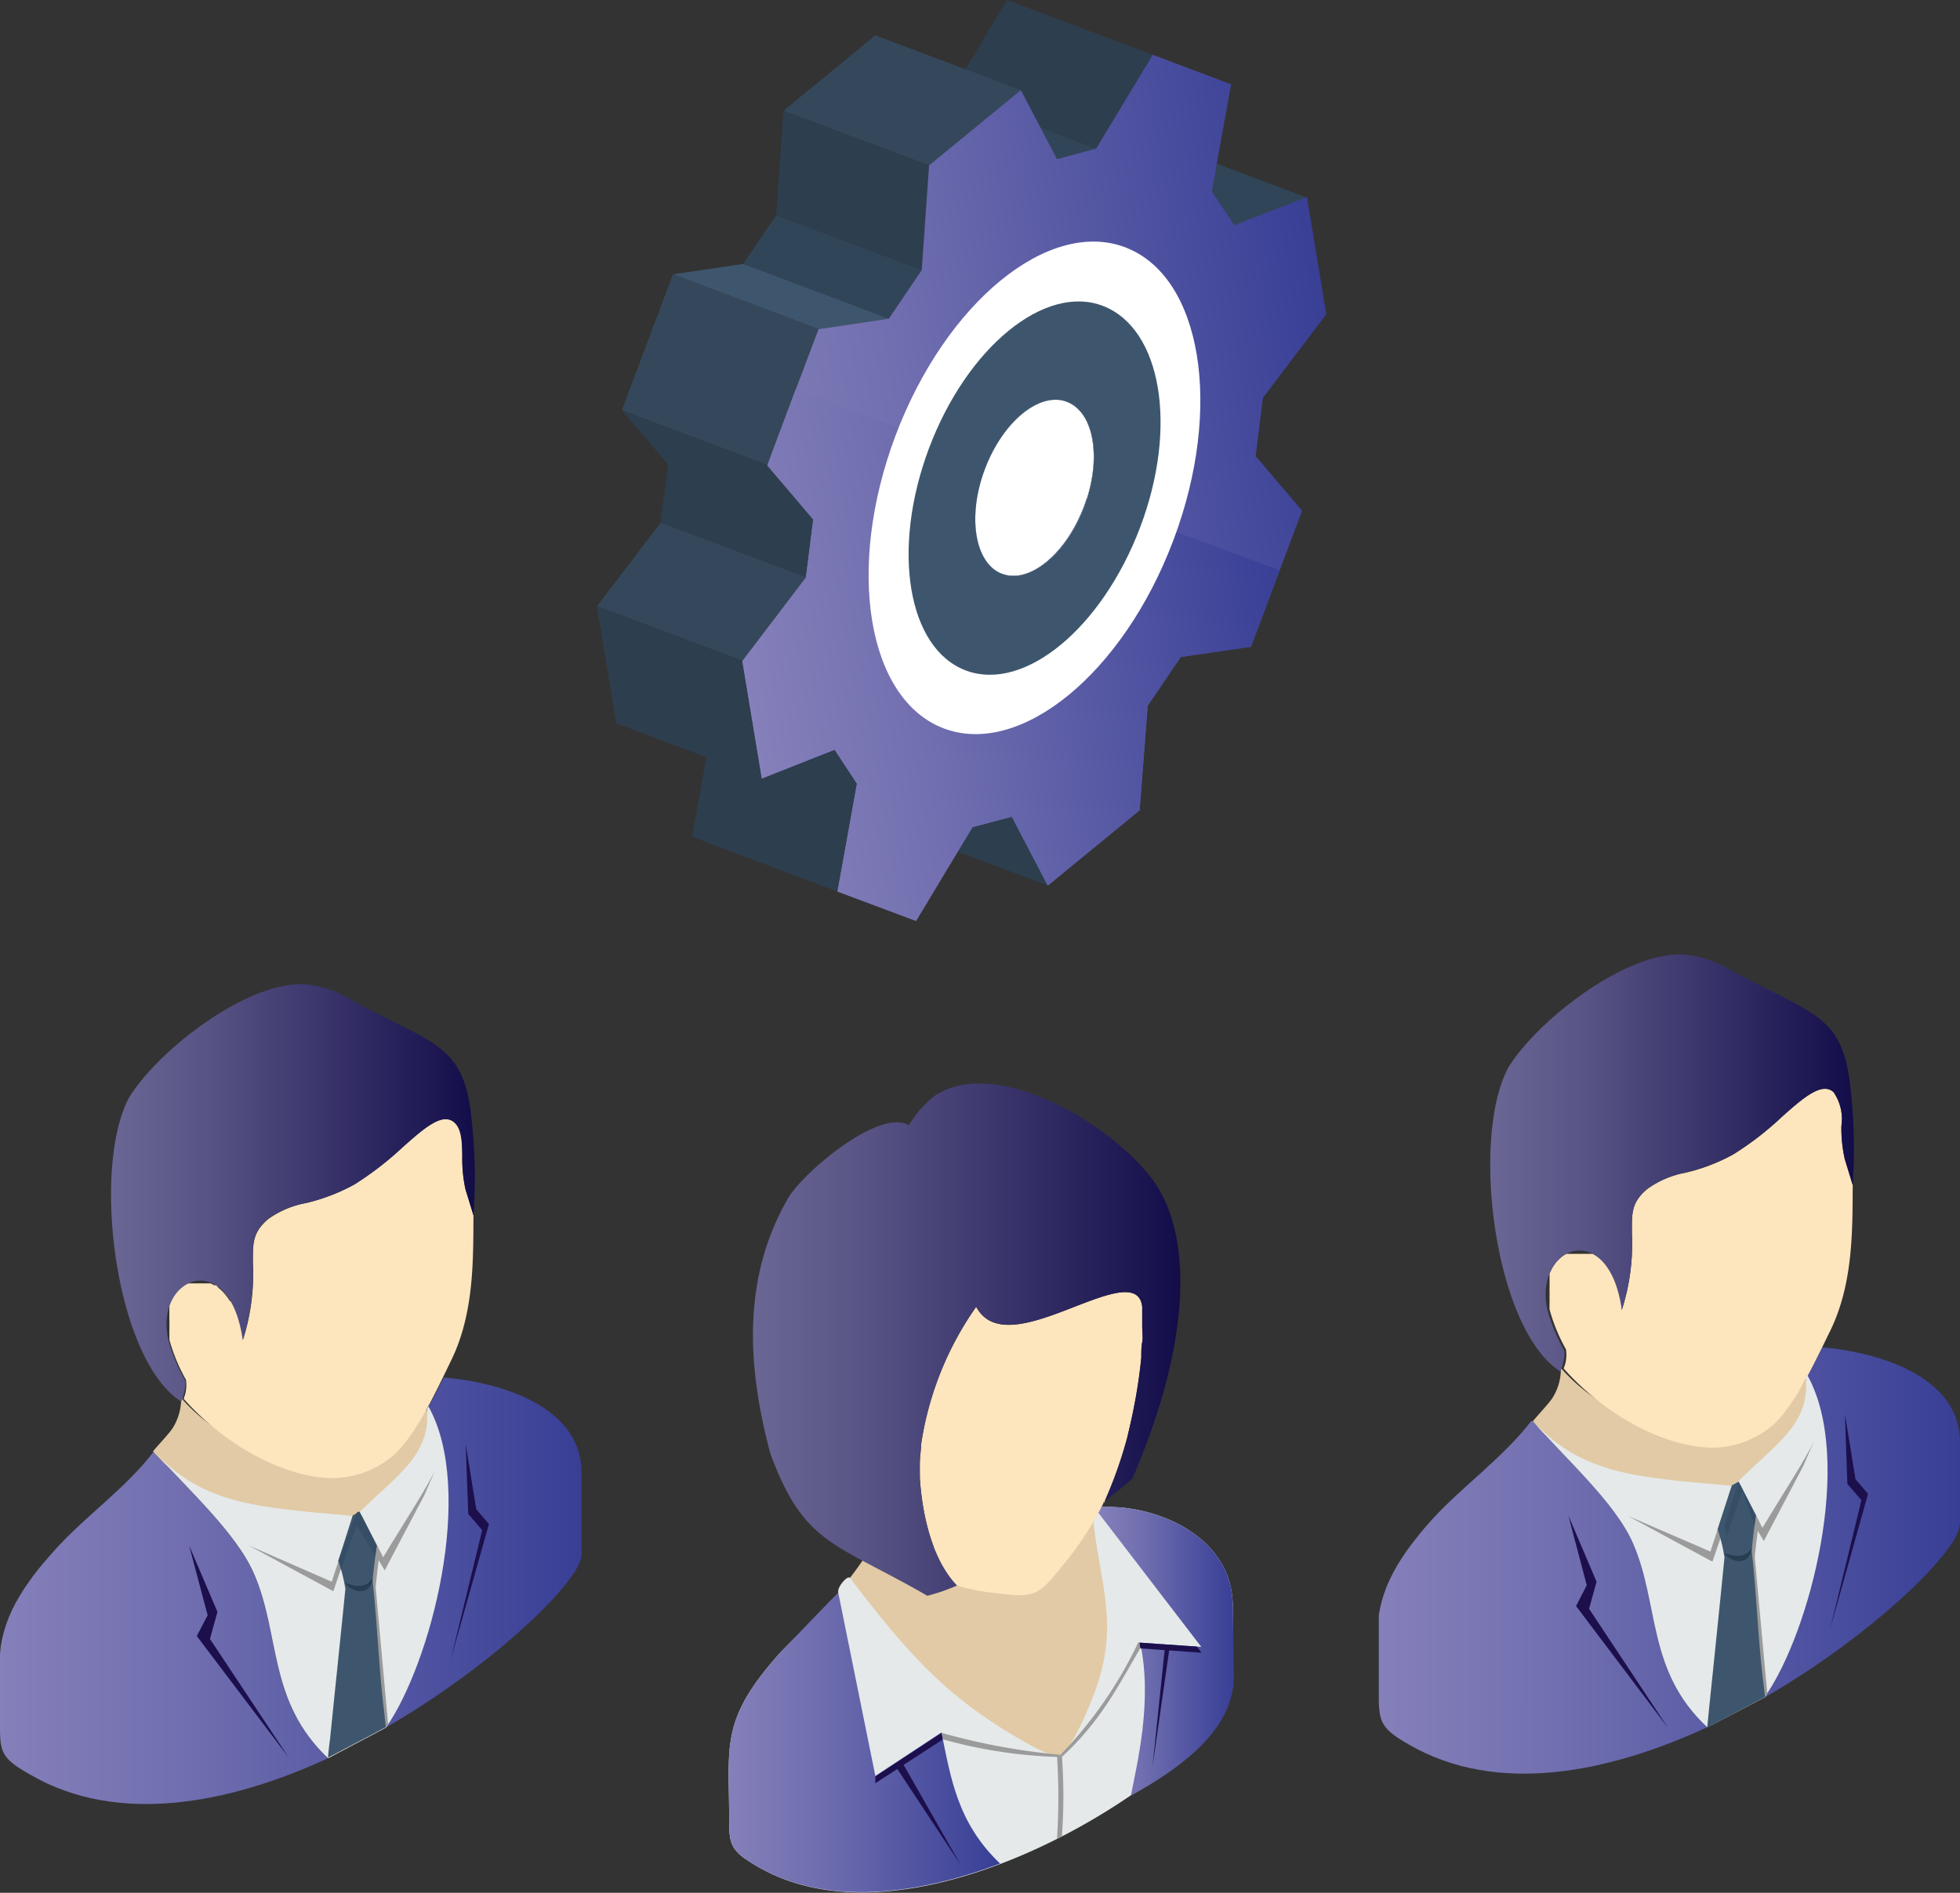 <?xml version="1.0" encoding="UTF-8"?> <svg xmlns="http://www.w3.org/2000/svg" xmlns:xlink="http://www.w3.org/1999/xlink" viewBox="0 0 128.08 123.71"><rect x="0" y="0" width="128.08" height="123.71" fill="#333333" stroke="none"/><defs><style>.cls-1,.cls-10,.cls-11,.cls-12,.cls-13,.cls-14,.cls-15,.cls-16,.cls-17,.cls-18,.cls-19,.cls-2,.cls-20,.cls-21,.cls-3,.cls-4,.cls-5,.cls-6,.cls-7,.cls-8,.cls-9{fill-rule:evenodd;}.cls-1{fill:url(#New_Gradient_Swatch_6);}.cls-2{fill:#e1caa5;}.cls-3{fill:#fde5be;}.cls-4{fill:url(#linear-gradient);}.cls-5{fill:#e5e9ea;}.cls-6{fill:#9b9b9b;}.cls-7{fill:#3e566d;}.cls-8{fill:#273d51;}.cls-9{fill:#354e65;}.cls-10{fill:#1c0f4c;}.cls-11{fill:url(#linear-gradient-2);}.cls-12{fill:url(#New_Gradient_Swatch_6-2);}.cls-13{fill:url(#New_Gradient_Swatch_6-3);}.cls-14{fill:url(#New_Gradient_Swatch_6-4);}.cls-15{fill:url(#linear-gradient-3);}.cls-16{fill:#314558;}.cls-17{fill:#2d3e4f;}.cls-18{fill:#35485b;}.cls-19{fill:#fff;}.cls-20{fill:url(#New_Gradient_Swatch_6-5);}.cls-21{fill:url(#New_Gradient_Swatch_6-6);}</style><linearGradient id="New_Gradient_Swatch_6" y1="103.97" x2="37.96" y2="103.97" gradientUnits="userSpaceOnUse"><stop offset="0" stop-color="#8580ba"></stop><stop offset="0.31" stop-color="#716fb0"></stop><stop offset="0.94" stop-color="#3d4398"></stop><stop offset="1" stop-color="#383f95"></stop></linearGradient><linearGradient id="linear-gradient" x1="7.26" y1="77.98" x2="31.02" y2="77.98" gradientUnits="userSpaceOnUse"><stop offset="0" stop-color="#6a6795"></stop><stop offset="0.27" stop-color="#575384"></stop><stop offset="0.81" stop-color="#251f59"></stop><stop offset="1" stop-color="#120c49"></stop></linearGradient><linearGradient id="linear-gradient-2" x1="49.21" y1="87.57" x2="77.14" y2="87.57" xlink:href="#linear-gradient"></linearGradient><linearGradient id="New_Gradient_Swatch_6-2" x1="47.61" y1="113.91" x2="65.35" y2="113.91" xlink:href="#New_Gradient_Swatch_6"></linearGradient><linearGradient id="New_Gradient_Swatch_6-3" x1="71.78" y1="107.92" x2="80.63" y2="107.92" xlink:href="#New_Gradient_Swatch_6"></linearGradient><linearGradient id="New_Gradient_Swatch_6-4" x1="90.12" y1="102.01" x2="128.08" y2="102.01" xlink:href="#New_Gradient_Swatch_6"></linearGradient><linearGradient id="linear-gradient-3" x1="97.38" y1="76.02" x2="121.14" y2="76.02" xlink:href="#linear-gradient"></linearGradient><linearGradient id="New_Gradient_Swatch_6-5" x1="46.28" y1="28.86" x2="87.59" y2="28.86" gradientTransform="matrix(0.99, -0.16, 0.16, 0.99, -3.14, 14.33)" xlink:href="#New_Gradient_Swatch_6"></linearGradient><linearGradient id="New_Gradient_Swatch_6-6" x1="46.28" y1="37.74" x2="81.82" y2="37.74" gradientTransform="matrix(0.99, -0.16, 0.16, 0.99, -3.14, 14.33)" xlink:href="#New_Gradient_Swatch_6"></linearGradient></defs><title>Asset 8</title><g id="Layer_2" data-name="Layer 2"><g id="Layer_1-2" data-name="Layer 1"><path class="cls-1" d="M38,101.64V96.23c0-4.32-5.33-5.89-9-6.2-.32.63-.63,1.27-1,1.88,2.88,5.19.41,16.3-2.78,21C32.44,108.73,38,103.22,38,101.64ZM10.23,95.06l-.17-.19.17.19Zm-.19-.2c2.06,2.32,5.39,5.31,6.55,8,1.74,4,.9,8.32,4.84,12.06C15,117.89,7.7,119.32,2,116,.2,115,0,114.57,0,113v-4.39l0-.51.05-.5.09-.49.12-.48.15-.48.18-.47.2-.46.23-.45.26-.45.27-.44.3-.44.31-.43.33-.43.35-.42.36-.42.37-.42c2-2.23,4.6-4,6.45-6.41Z"></path><path class="cls-2" d="M10,94.86c.28-.36,1.1-1.2,1.32-1.58a3.65,3.65,0,0,0,.52-1.91c3.76,4.35,12.6,6.91,16,.73h0c1,2.29-1.78,6.7-5.29,8a9.31,9.31,0,0,1-8.51-1.45L10.7,95.6Z"></path><path class="cls-3" d="M25.79,95.05c1.43-1.37,2.59-3.86,3.69-6.13,1.52-3.1,1.44-6.64,1.46-9.5l-.52-1.69a9.17,9.17,0,0,1-.21-2.15c0-.93,0-1.79-.51-2.22-.77-.71-2,.36-3.4,1.62a20.94,20.94,0,0,1-3.16,2.44A12.58,12.58,0,0,1,20,78.63h0a6.19,6.19,0,0,0-2.47,1.05c-1.06.9-1,1.63-1,2.92a14.14,14.14,0,0,1-.66,5c0-.1,0-.19,0-.28s0-.18-.05-.27a2.38,2.38,0,0,1,0-.26,2.17,2.17,0,0,0-.07-.24l-.06-.24-.07-.22h0l-.07-.21c0-.07-.06-.14-.08-.2l-.09-.2-.08-.18-.09-.17A.86.86,0,0,1,15,85l-.09-.14a1.71,1.71,0,0,0-.11-.14h0a.64.64,0,0,0-.1-.13l-.1-.12-.11-.11h0l-.11-.1-.11-.09h0L14.15,84,14,84h0l-.12-.06-.12-.06-.11,0-.12,0h0l-.12,0-.12,0h-.47l-.12,0h0l-.11,0h0l-.11,0h0l-.11,0-.11,0h0l-.11.06h0l-.1.06h0l-.1.07h0l-.1.07-.1.09h0l-.09.08h0l-.09.1h0l-.08.1h0l-.08.1h0l-.08.12h0l-.07.11s-.05.08-.07.13h0l-.06.12h0l-.06.14h0a1.21,1.21,0,0,1,0,.14h0s0,.09,0,.14a.83.83,0,0,0,0,.15h0a.83.83,0,0,0,0,.15.88.88,0,0,0,0,.16.88.88,0,0,0,0,.16h0a1,1,0,0,0,0,.17,1,1,0,0,1,0,.17v.17a1.09,1.09,0,0,1,0,.18c0,.06,0,.12,0,.18a1.23,1.23,0,0,0,0,.19l0,.19h0c0,.06,0,.13,0,.19a11.57,11.57,0,0,0,1.08,2.61,2.35,2.35,0,0,1-.15,1.24c2.72,3.08,6.66,5.19,9.8,5.19A6.22,6.22,0,0,0,25.79,95.05Z"></path><path class="cls-4" d="M8.45,71.71c-2.5,4.6-.93,17.17,3.4,19.9.09-.23.38-1.14.22-1.43A11.57,11.57,0,0,1,11,87.57c-.94-4.14,4-6.09,4.86,0a14.14,14.14,0,0,0,.66-5c0-1.29-.06-2,1-2.92A6.19,6.19,0,0,1,20,78.63h0a12.58,12.58,0,0,0,3.16-1.21A20.94,20.94,0,0,0,26.3,75c1.42-1.26,2.63-2.33,3.4-1.62.47.43.49,1.29.51,2.22a9.17,9.17,0,0,0,.21,2.15l.52,1.69a34.9,34.9,0,0,0-.21-7c-.6-4.1-2.44-4.26-7.5-6.93a7.23,7.23,0,0,0-3.42-1.19C16,64.23,10.33,68.67,8.45,71.71Z"></path><path class="cls-5" d="M23.05,99.08c-6.29-.57-9.73-.72-13-4.22,2.06,2.32,5.39,5.31,6.55,8,1.74,4,.89,8.32,4.84,12.06l3.78-2c2.94-4.2,5.86-15.46,2.78-21l-.11.19c.31,3-2.08,4.4-4.39,6.72h0l-.44.26Z"></path><path class="cls-6" d="M23.6,99.05,23,99.3l-1.32,4.08L16.23,101l5.55,3,1.52-4.43,1.84,3.07,2.59-4.92.72-1.67c-.59,1.28-2.12,3.57-3.41,5.73l-1.44-2.8Z"></path><path class="cls-6" d="M21.69,114.74l3.52-1.83.15-.22-.81-8.94c0-.12.12-1.21.27-2.33l-1.13-2.21-.44.26-.94,2.87a10.22,10.22,0,0,1,.46,1.84C22.42,107.7,22,111.22,21.69,114.74Z"></path><path class="cls-7" d="M21.43,114.88l3.78-2c-.06-.56-.07-.67-.13-1.19-.32-2.66-.42-5.52-.73-8.36,0-.13.12-1.21.27-2.33l-1.13-2.21-.44.26L22.11,102a11.85,11.85,0,0,1,.46,1.84c-.33,3.33-.68,6.62-1,9.8C21.51,114.07,21.48,114.37,21.43,114.88Z"></path><path class="cls-8" d="M24.36,103.13c-.35.57-.92.67-1.84.32C23,104.09,24.2,104.39,24.36,103.13Z"></path><path class="cls-9" d="M24.53,101.69c0-.18.06-.48.09-.66l-1.13-2.21,0,0,0,0,0,0-.05,0,0,0-.05,0,0,0,0,0-.05,0,0,0L22.11,102c.07.21.13.42.18.62l1-2.93Z"></path><polygon class="cls-10" points="12.86 106.93 13.57 105.57 12.36 101.02 14.21 105.35 13.72 107.12 18.88 114.89 12.86 106.93"></polygon><polygon class="cls-10" points="31.95 99.61 31.12 98.64 30.43 94.38 30.6 98.95 31.51 100.01 29.48 108.37 31.95 99.61"></polygon><path class="cls-2" d="M55.52,103.15c.27-.33.88-1.17,1.09-1.52a3.36,3.36,0,0,0,.49-1.8c3.31,3.83,11.11-1.88,14.21-3.67a8.83,8.83,0,0,0,1.47,4h0c2.91,4.52.23,13.72-3.08,15-2.43.91-5.13-1.49-7.5-2.38C59.66,111.81,56,104.53,55.52,103.15Z"></path><path class="cls-5" d="M80.56,110.14V105c0-4.07-3.91-6.18-7.38-6.48L72,98.46c-.07.15-.15.29-.22.42l-.33.59c.5,4.37,1.7,6.81.06,11.19-.82,2.16-1.7,3.82-2.21,4s-1.34-.24-2.33-.8c-5.09-2.89-7.52-5.64-11.45-10.75a.11.11,0,0,0-.08,0c-.17,0-.75.64-.66,1-1.63,2.09-2,2-3.88,4-3.89,4.38-3.24,6-3.25,11,0,1.53.2,1.93,1.86,2.89C60.69,128.5,80.56,114.42,80.56,110.14Z"></path><polygon class="cls-6" points="61.54 113.26 61.54 113.26 61.85 113.53 57.25 116.55 57.2 116.11 61.54 113.26"></polygon><path class="cls-5" d="M74.19,98.7h0Z"></path><path class="cls-3" d="M69.45,102.31a20.81,20.81,0,0,0,2.7-4.15l0,.09A28.73,28.73,0,0,0,73.65,94h0c.21-.87.41-1.77.57-2.67s.28-1.77.36-2.61h0c0-.35,0-.69.06-1s0-.67,0-1.05V86c0-.18,0-.38,0-.59-.18-1.64-2.22-.85-4.42,0-2.57,1-5.33,2.06-6.43,0l0,0a21,21,0,0,0-3.6,9c0,.35-.07.72-.08,1.1s0,.74,0,1.12h0c.22,3.2,1.12,5.64,2.43,7l0,0a12.85,12.85,0,0,0,2.5.49C67.62,104.46,67.86,104.3,69.45,102.31Z"></path><path class="cls-11" d="M60.6,104.3C54.54,100.8,52.55,101,50.34,95c-1.58-5.91-1.8-11.65,1.22-16.79,1.16-1.79,5.94-5.76,7.83-4.67a9.74,9.74,0,0,1,.72-1l.48-.5.51-.43c4.24-2.8,12.47,2.44,14.64,6.13C77.68,81,78,87.34,74,96.64c-.53.47-1.16,1-1.88,1.52l0,.09A28.73,28.73,0,0,0,73.65,94h0c.21-.87.41-1.77.57-2.67s.28-1.77.36-2.61h0c0-.35,0-.69.06-1s0-.67,0-1.05V86c0-.18,0-.38,0-.59-.18-1.64-2.22-.85-4.42,0-2.57,1-5.33,2.06-6.43,0l0,0a21,21,0,0,0-3.6,9c0,.35-.07.72-.08,1.1s0,.74,0,1.12h0c.22,3.2,1.12,5.64,2.43,7A12.91,12.91,0,0,1,60.6,104.3Z"></path><path class="cls-12" d="M54.78,104.11c-.07,0-3.51,3.62-3.88,4-3.89,4.38-3.24,6-3.25,11,0,1.53.2,1.93,1.86,2.89,4.5,2.6,10.4,1.87,15.84-.2-2.8-2.67-3.22-5.63-3.83-8.57l-4.32,2.84Z"></path><path class="cls-10" d="M61.61,113.69l-.09-.42-4.32,2.84,0,.44Z"></path><polygon class="cls-10" points="58.52 115.44 58.86 115.02 62.77 121.88 58.52 115.44"></polygon><path class="cls-13" d="M80.63,109.45,80.56,105c0-4.07-3.91-6.18-7.38-6.48L72,98.46c-.07.15-.15.29-.22.42h0l6.72,8.76-4-.28c.84,3.81-.22,8-.6,10C79.73,114.17,80.63,111.48,80.63,109.45Z"></path><path class="cls-10" d="M74.45,107.36c0,.12,0,.25.07.38l4,.28-.31-.4Z"></path><polygon class="cls-10" points="76.43 107.67 76.12 107.73 75.31 115.48 76.43 107.67"></polygon><path class="cls-6" d="M61.54,113.26a42.42,42.42,0,0,0,7.76,1.43,27.33,27.33,0,0,0,5.08-7.34h.07l.07.38c-1.41,2.35-2.5,4.68-5.14,7.11a31.37,31.37,0,0,1-7.77-1.16Z"></path><path class="cls-6" d="M69.07,114.73h.32a36,36,0,0,1,0,5.3l-.32.16A41.42,41.42,0,0,0,69.07,114.73Z"></path><path class="cls-14" d="M128.08,99.67v-5.4c0-4.32-5.33-5.89-9-6.21-.31.64-.63,1.28-1,1.89,2.89,5.19.42,16.3-2.77,21,7.22-4.17,12.74-9.68,12.74-11.27Zm-27.72-6.58-.18-.18.18.18Zm-.19-.2c2,2.33,5.39,5.31,6.55,8,1.73,4,.89,8.32,4.84,12-6.49,3-13.74,4.45-19.46,1.15-1.77-1-2-1.45-2-3.08v-4.39l0-.51,0-.5.09-.49.12-.48.15-.47.17-.47.21-.46.23-.46.25-.44.28-.45.29-.43.32-.44.33-.42.34-.43.36-.42.37-.42c2.05-2.22,4.6-4,6.46-6.41Z"></path><path class="cls-2" d="M100.17,92.89c.28-.36,1.09-1.2,1.31-1.57a3.61,3.61,0,0,0,.52-1.91c3.76,4.35,12.61,6.9,16,.73h0c.95,2.29-1.78,6.71-5.3,8a9.25,9.25,0,0,1-8.51-1.45l-3.38-3.08Z"></path><path class="cls-3" d="M115.92,93.09c1.42-1.37,2.58-3.86,3.69-6.13,1.51-3.11,1.44-6.65,1.46-9.5l-.52-1.7a9.18,9.18,0,0,1-.22-2.15,3.11,3.11,0,0,0-.51-2.22c-.76-.7-2,.37-3.39,1.62a20,20,0,0,1-3.17,2.45,12.15,12.15,0,0,1-3.16,1.2h0a6.16,6.16,0,0,0-2.46,1.06c-1.07.9-1,1.63-1,2.91a14.12,14.12,0,0,1-.66,5c0-.09,0-.18,0-.28a4830033469913,4830033469913,0,0,1-.1-.52l-.06-.25a1.55,1.55,0,0,0-.07-.23,2,2,0,0,0-.07-.23h0a1.72,1.72,0,0,0-.07-.21l-.08-.2c0-.07,0-.13-.08-.19l-.09-.18-.09-.17-.09-.16-.1-.15-.1-.14h0a1.13,1.13,0,0,1-.1-.13l-.11-.12-.11-.11h0l-.11-.1-.11-.09h0l-.11-.08-.12-.07h0l-.11-.07-.12,0-.12,0-.12,0h0l-.12,0-.11,0H103l-.11,0h0l-.11,0h0l-.12,0h0l-.11,0-.11,0h0l-.1,0h0l-.11.07h0l-.1.06h0l-.1.08-.09.08h0l-.09.09h0l-.09.09h0l-.09.1h0a.76.76,0,0,1-.08.11h0l-.07.11h0l-.08.12-.06.12h0l-.06.13h0l-.06.13h0a.78.78,0,0,0,0,.14h0l0,.15s0,.09,0,.14h0l0,.16,0,.15c0,.06,0,.11,0,.17h0a.86.86,0,0,0,0,.16,1,1,0,0,0,0,.17v.18a1.09,1.09,0,0,0,0,.18c0,.06,0,.12,0,.18l0,.18a1.08,1.08,0,0,0,0,.19h0a1.42,1.42,0,0,0,0,.2,11.47,11.47,0,0,0,1.07,2.6,2.29,2.29,0,0,1-.15,1.25c2.72,3.08,6.67,5.19,9.81,5.18A6.21,6.21,0,0,0,115.92,93.09Z"></path><path class="cls-15" d="M98.58,69.75c-2.51,4.59-.93,17.17,3.4,19.9.08-.23.37-1.14.21-1.44a11.47,11.47,0,0,1-1.07-2.6c-.94-4.15,4-6.09,4.86,0a14.12,14.12,0,0,0,.66-5c0-1.28-.07-2,1-2.91a6.16,6.16,0,0,1,2.46-1.06h0a12.15,12.15,0,0,0,3.16-1.2A20,20,0,0,0,116.43,73c1.42-1.25,2.63-2.32,3.39-1.62a3.11,3.11,0,0,1,.51,2.22,9.18,9.18,0,0,0,.22,2.15l.52,1.7a35.61,35.61,0,0,0-.22-6.95c-.6-4.11-2.43-4.26-7.5-6.94a7.09,7.09,0,0,0-3.42-1.18C106.12,62.27,100.46,66.71,98.58,69.75Z"></path><path class="cls-5" d="M113.17,97.11c-6.28-.56-9.73-.72-13-4.22,2,2.33,5.39,5.31,6.55,8,1.73,4,.89,8.32,4.84,12l3.78-2c2.94-4.2,5.85-15.46,2.77-21l-.11.19c.32,3-2.08,4.39-4.39,6.72h0l-.44.25Z"></path><path class="cls-6" d="M113.73,97.08l-.63.26-1.33,4.07-5.41-2.34,5.54,3,1.53-4.43,1.83,3.08,2.59-4.93.72-1.67c-.58,1.28-2.11,3.57-3.4,5.74l-1.44-2.81Z"></path><path class="cls-6" d="M111.81,112.78l3.53-1.84.15-.21-.82-8.94c0-.13.12-1.21.28-2.33l-1.14-2.21-.44.25-.93,2.88a10.39,10.39,0,0,1,.45,1.84C112.54,105.74,112.16,109.26,111.81,112.78Z"></path><path class="cls-7" d="M111.56,112.91l3.78-2c-.06-.56-.08-.66-.14-1.18-.32-2.67-.41-5.52-.73-8.36,0-.13.12-1.21.27-2.34l-1.13-2.2-.44.25-.93,2.87a10.82,10.82,0,0,1,.45,1.84c-.33,3.34-.67,6.63-1,9.81C111.64,112.11,111.61,112.41,111.56,112.91Z"></path><path class="cls-8" d="M114.48,101.16c-.35.58-.91.68-1.84.33C113.09,102.12,114.32,102.42,114.48,101.16Z"></path><path class="cls-9" d="M114.66,99.73c0-.18.06-.48.08-.67l-1.13-2.2,0,0,0,0,0,0,0,0,0,0,0,0,0,0,0,0,0,0,0,0-.93,2.87.18.63,1-2.94Z"></path><polygon class="cls-10" points="102.99 104.97 103.69 103.61 102.49 99.06 104.33 103.38 103.84 105.15 109 112.93 102.99 104.97"></polygon><polygon class="cls-10" points="122.07 97.64 121.25 96.68 120.56 92.42 120.72 96.99 121.64 98.05 119.61 106.41 122.07 97.64"></polygon><polygon class="cls-16" points="85.41 12.92 75.9 9.34 71.16 11.18 80.66 14.76 85.41 12.92"></polygon><polygon class="cls-17" points="75.33 3.58 65.81 0 62.12 6.13 71.63 9.71 75.33 3.58"></polygon><polygon class="cls-16" points="71.63 9.71 62.12 6.13 59.56 6.82 69.07 10.4 71.63 9.71"></polygon><polygon class="cls-18" points="66.71 5.89 57.2 2.31 57.02 2.46 56.83 2.62 56.64 2.77 56.45 2.93 56.27 3.08 56.08 3.24 55.89 3.39 55.7 3.54 55.52 3.7 55.33 3.85 55.14 4 54.95 4.16 54.77 4.31 54.58 4.47 54.39 4.62 54.2 4.78 54.02 4.93 53.83 5.08 53.64 5.24 53.45 5.39 53.27 5.54 53.08 5.7 52.89 5.85 52.7 6.01 52.52 6.16 52.33 6.31 52.14 6.47 51.95 6.62 51.77 6.78 51.58 6.93 51.39 7.08 51.2 7.24 60.71 10.81 60.9 10.66 61.09 10.51 61.28 10.35 61.46 10.2 61.65 10.04 61.84 9.89 62.02 9.74 62.21 9.58 62.4 9.43 62.59 9.28 62.78 9.12 62.96 8.97 63.15 8.81 63.34 8.66 63.53 8.51 63.71 8.35 63.9 8.2 64.09 8.04 64.28 7.89 64.46 7.74 64.65 7.58 64.84 7.43 65.03 7.27 65.21 7.12 65.4 6.97 65.59 6.81 65.78 6.66 65.96 6.5 66.15 6.35 66.34 6.2 66.53 6.04 66.71 5.89"></polygon><polygon class="cls-17" points="60.71 10.81 51.2 7.24 50.72 14.07 60.23 17.65 60.71 10.81"></polygon><polygon class="cls-16" points="60.23 17.65 50.72 14.07 48.57 17.25 58.08 20.83 60.23 17.65"></polygon><polygon class="cls-7" points="58.08 20.83 48.57 17.25 43.98 17.93 53.49 21.51 58.08 20.83"></polygon><polygon class="cls-18" points="53.49 21.51 43.98 17.93 43.87 18.21 43.77 18.48 43.66 18.76 43.56 19.04 43.45 19.32 43.35 19.59 43.25 19.87 43.14 20.15 43.04 20.43 42.93 20.7 42.83 20.98 42.72 21.26 42.62 21.54 42.52 21.82 42.41 22.09 42.31 22.37 42.2 22.65 42.1 22.93 41.99 23.2 41.89 23.48 41.78 23.76 41.68 24.04 41.58 24.31 41.47 24.59 41.37 24.87 41.26 25.15 41.16 25.43 41.05 25.7 40.95 25.98 40.84 26.26 40.74 26.54 40.64 26.81 50.15 30.39 50.25 30.11 50.35 29.83 50.46 29.56 50.56 29.28 50.67 29 50.77 28.72 50.88 28.45 50.98 28.17 51.09 27.89 51.19 27.61 51.29 27.34 51.4 27.06 51.5 26.78 51.61 26.5 51.71 26.23 51.82 25.95 51.92 25.67 52.02 25.39 52.13 25.11 52.23 24.84 52.34 24.56 52.44 24.28 52.55 24 52.65 23.73 52.76 23.45 52.86 23.17 52.97 22.89 53.07 22.62 53.17 22.34 53.28 22.06 53.38 21.78 53.49 21.51"></polygon><polygon class="cls-17" points="50.15 30.39 40.64 26.81 43.65 30.35 43.17 34.16 52.68 37.73 53.16 33.92 50.15 30.39"></polygon><polygon class="cls-18" points="52.68 37.73 43.17 34.16 39.02 39.62 48.53 43.19 52.68 37.73"></polygon><path class="cls-17" d="M48.53,43.19,39,39.61l1.27,7.66,5.89,2.22-.94,5.2,9.51,3.58L56,51.22,54.54,49l-5.38-2Z"></path><polygon class="cls-17" points="66.14 53.38 56.63 49.8 58.98 54.31 68.49 57.88 66.14 53.38"></polygon><polygon class="cls-19" points="65.49 37.51 55.98 33.93 56.15 33.99 56.32 34.03 56.5 34.05 56.67 34.06 56.86 34.06 57.04 34.04 57.22 34.01 57.41 33.97 57.59 33.91 57.78 33.84 57.97 33.75 58.15 33.65 58.34 33.55 58.53 33.42 58.71 33.29 58.89 33.15 59.07 32.99 59.25 32.83 59.43 32.65 59.6 32.47 59.77 32.27 59.94 32.06 60.1 31.85 60.26 31.62 60.41 31.39 60.56 31.15 60.71 30.9 60.85 30.64 60.98 30.37 61.11 30.1 61.23 29.82 61.34 29.53 61.45 29.24 61.54 28.95 61.62 28.66 61.7 28.37 61.77 28.09 61.82 27.8 61.87 27.52 61.91 27.25 61.94 26.97 61.96 26.7 61.97 26.44 61.97 26.18 61.96 25.92 61.94 25.68 61.92 25.43 61.88 25.2 61.84 24.97 61.79 24.75 61.73 24.53 61.66 24.33 61.59 24.13 61.5 23.95 61.41 23.77 61.31 23.6 61.2 23.45 61.08 23.3 60.95 23.17 60.82 23.05 60.68 22.94 60.53 22.84 60.37 22.76 60.21 22.68 69.72 26.26 69.88 26.33 70.04 26.42 70.19 26.51 70.33 26.62 70.46 26.75 70.59 26.88 70.71 27.02 70.82 27.18 70.92 27.35 71.01 27.52 71.09 27.71 71.17 27.91 71.24 28.11 71.3 28.32 71.35 28.55 71.39 28.77 71.43 29.01 71.45 29.25 71.47 29.5 71.48 29.75 71.48 30.02 71.47 30.28 71.45 30.55 71.42 30.82 71.38 31.1 71.33 31.38 71.28 31.66 71.21 31.95 71.13 32.24 71.05 32.53 70.95 32.82 70.85 33.11 70.74 33.4 70.62 33.68 70.49 33.95 70.36 34.22 70.22 34.47 70.07 34.73 69.92 34.97 69.77 35.2 69.61 35.42 69.45 35.64 69.28 35.85 69.11 36.04 68.94 36.23 68.76 36.41 68.58 36.57 68.4 36.73 68.22 36.87 68.04 37 67.85 37.12 67.66 37.23 67.48 37.33 67.29 37.41 67.1 37.48 66.92 37.54 66.73 37.59 66.55 37.62 66.36 37.64 66.19 37.64 66.01 37.63 65.83 37.6 65.66 37.56 65.49 37.51"></polygon><path class="cls-20" d="M82.05,29.85,82.53,26l4.14-5.46-1.26-7.66-4.75,1.84-1.47-2.21,1.26-7L75.33,3.58l-3.7,6.13-2.56.69L66.71,5.89l-6,4.92-.48,6.84-2.15,3.18-4.59.68q-1.68,4.44-3.34,8.88l3,3.53-.48,3.81-4.15,5.46q.64,3.84,1.27,7.66L54.54,49,56,51.22l-1.27,7.05,5.13,1.92,3.69-6.13,2.57-.68,2.35,4.5,6-4.92L75,46.12l2.16-3.18,4.59-.67,3.34-8.89-3-3.53Zm-11.2,3.26c-1.17,3.1-3.57,5.07-5.36,4.4s-2.3-3.74-1.13-6.85,3.57-5.07,5.36-4.4S72,30,70.85,33.11Z"></path><path class="cls-21" d="M52,25.43l-1.86,5,3,3.53-.48,3.81-4.15,5.46q.64,3.84,1.27,7.66L54.54,49,56,51.22l-1.27,7.05,5.13,1.92,3.69-6.13,2.57-.68,2.35,4.5,6-4.92L75,46.12l2.16-3.18,4.59-.67,1.86-5L71,32.59c-.06.17-.11.34-.18.52-1.17,3.1-3.57,5.07-5.36,4.4s-2.3-3.74-1.13-6.85a5.49,5.49,0,0,1,.21-.51Z"></path><path class="cls-19" d="M76.68,35.3c3.27-8.68,1.85-17.25-3.16-19.14s-11.73,3.63-15,12.31-1.85,17.25,3.16,19.14S73.41,44,76.68,35.3Zm-5.83-2.19c-1.17,3.1-3.57,5.07-5.36,4.4s-2.3-3.74-1.13-6.85,3.57-5.07,5.36-4.4S72,30,70.85,33.11Z"></path><path class="cls-7" d="M60.71,29.29C63.19,22.7,68.29,18.52,72.09,20S77,27.89,74.5,34.48s-7.58,10.78-11.39,9.34-4.88-7.93-2.4-14.53Zm10.14,3.82c1.17-3.11.66-6.17-1.13-6.85s-4.19,1.3-5.36,4.4-.66,6.18,1.13,6.85S69.68,36.21,70.85,33.11Z"></path></g></g></svg> 